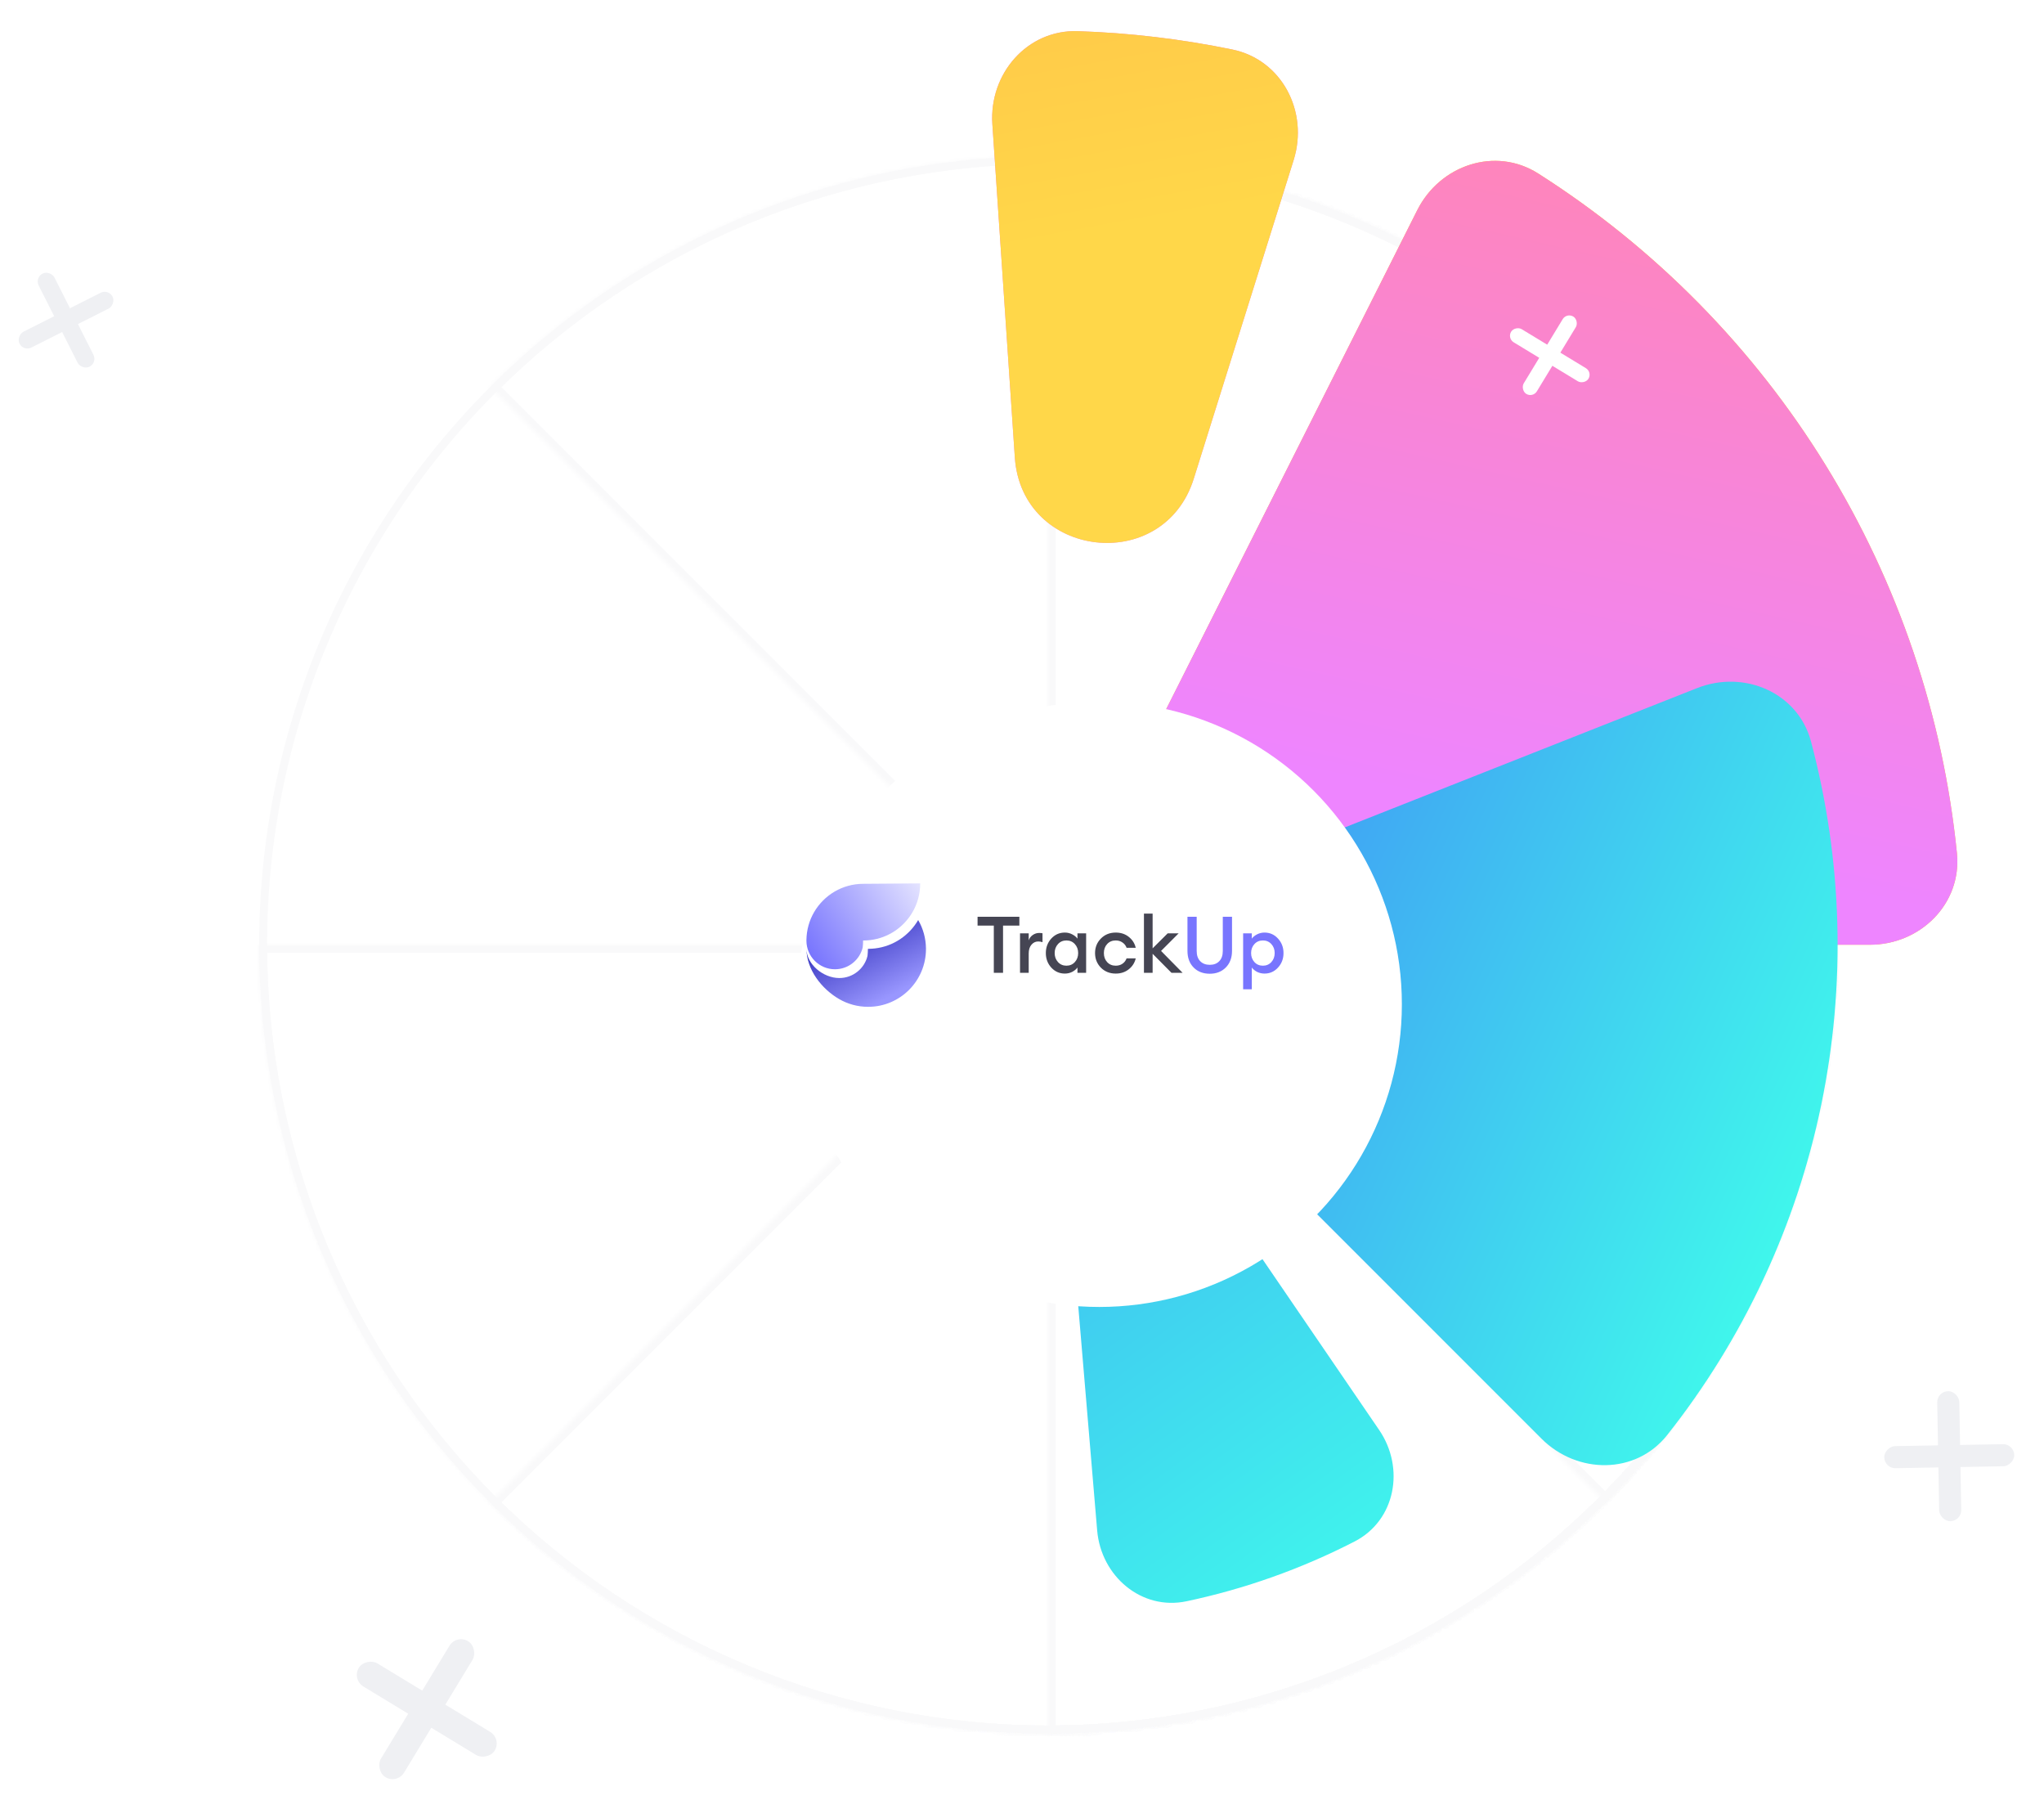 <?xml version="1.0" encoding="UTF-8"?> <svg xmlns="http://www.w3.org/2000/svg" width="515" height="458" viewBox="0 0 515 458" fill="none"><mask id="mask0_4704_411" style="mask-type:alpha" maskUnits="userSpaceOnUse" x="0" y="0" width="515" height="458"><rect width="515" height="458" fill="#D9D9D9"></rect></mask><g mask="url(#mask0_4704_411)"><circle cx="263.972" cy="237.974" r="197.677" fill="white" stroke="#F9F9FA" stroke-width="2"></circle><mask id="path-3-inside-1_4704_411" fill="white"><path d="M462.647 237.974C462.647 264.064 457.509 289.9 447.524 314.004C437.54 338.109 422.905 360.011 404.456 378.46C386.007 396.909 364.105 411.543 340.001 421.528C315.896 431.512 290.061 436.651 263.97 436.651C237.88 436.651 212.044 431.512 187.94 421.527C163.835 411.543 141.933 396.909 123.484 378.46C105.035 360.011 90.401 338.109 80.416 314.004C70.432 289.899 65.293 264.064 65.293 237.974L263.97 237.974H462.647Z"></path></mask><path d="M462.647 237.974C462.647 264.064 457.509 289.9 447.524 314.004C437.54 338.109 422.905 360.011 404.456 378.46C386.007 396.909 364.105 411.543 340.001 421.528C315.896 431.512 290.061 436.651 263.97 436.651C237.88 436.651 212.044 431.512 187.94 421.527C163.835 411.543 141.933 396.909 123.484 378.46C105.035 360.011 90.401 338.109 80.416 314.004C70.432 289.899 65.293 264.064 65.293 237.974L263.97 237.974H462.647Z" stroke="#F9F9FA" stroke-width="4" mask="url(#path-3-inside-1_4704_411)"></path><mask id="path-4-inside-2_4704_411" fill="white"><path d="M263.97 39.295C290.061 39.295 315.896 44.434 340.001 54.418C364.105 64.403 386.007 79.037 404.456 97.486C422.905 115.935 437.54 137.837 447.524 161.942C457.509 186.046 462.647 211.881 462.647 237.972C462.647 264.063 457.509 289.898 447.524 314.003C437.54 338.107 422.905 360.009 404.456 378.458C386.007 396.907 364.105 411.542 340.001 421.526C315.896 431.51 290.061 436.649 263.97 436.649L263.97 237.972L263.97 39.295Z"></path></mask><path d="M263.97 39.295C290.061 39.295 315.896 44.434 340.001 54.418C364.105 64.403 386.007 79.037 404.456 97.486C422.905 115.935 437.54 137.837 447.524 161.942C457.509 186.046 462.647 211.881 462.647 237.972C462.647 264.063 457.509 289.898 447.524 314.003C437.54 338.107 422.905 360.009 404.456 378.458C386.007 396.907 364.105 411.542 340.001 421.526C315.896 431.51 290.061 436.649 263.97 436.649L263.97 237.972L263.97 39.295Z" stroke="#F9F9FA" stroke-width="4" mask="url(#path-4-inside-2_4704_411)"></path><mask id="path-5-inside-3_4704_411" fill="white"><path d="M123.487 97.486C141.936 79.037 163.838 64.403 187.942 54.418C212.047 44.434 237.882 39.295 263.973 39.295C290.063 39.295 315.899 44.434 340.003 54.418C364.108 64.403 386.01 79.037 404.459 97.486C422.908 115.935 437.542 137.837 447.527 161.942C457.511 186.046 462.65 211.882 462.65 237.972C462.65 264.063 457.511 289.898 447.527 314.003C437.542 338.107 422.908 360.009 404.459 378.458L263.973 237.972L123.487 97.486Z"></path></mask><path d="M123.487 97.486C141.936 79.037 163.838 64.403 187.942 54.418C212.047 44.434 237.882 39.295 263.973 39.295C290.063 39.295 315.899 44.434 340.003 54.418C364.108 64.403 386.01 79.037 404.459 97.486C422.908 115.935 437.542 137.837 447.527 161.942C457.511 186.046 462.65 211.882 462.65 237.972C462.65 264.063 457.511 289.898 447.527 314.003C437.542 338.107 422.908 360.009 404.459 378.458L263.973 237.972L123.487 97.486Z" stroke="#F9F9FA" stroke-width="4" mask="url(#path-5-inside-3_4704_411)"></path><mask id="path-6-inside-4_4704_411" fill="white"><path d="M404.458 97.486C422.907 115.935 437.541 137.837 447.526 161.942C457.51 186.046 462.649 211.882 462.649 237.972C462.649 264.063 457.51 289.898 447.526 314.003C437.541 338.107 422.907 360.009 404.458 378.458C386.009 396.907 364.107 411.542 340.003 421.526C315.898 431.51 290.063 436.649 263.972 436.649C237.881 436.649 212.046 431.51 187.942 421.526C163.837 411.542 141.935 396.907 123.486 378.458L263.972 237.972L404.458 97.486Z"></path></mask><path d="M404.458 97.486C422.907 115.935 437.541 137.837 447.526 161.942C457.51 186.046 462.649 211.882 462.649 237.972C462.649 264.063 457.51 289.898 447.526 314.003C437.541 338.107 422.907 360.009 404.458 378.458C386.009 396.907 364.107 411.542 340.003 421.526C315.898 431.51 290.063 436.649 263.972 436.649C237.881 436.649 212.046 431.51 187.942 421.526C163.837 411.542 141.935 396.907 123.486 378.458L263.972 237.972L404.458 97.486Z" stroke="#F9F9FA" stroke-width="4" mask="url(#path-6-inside-4_4704_411)"></path><path d="M471.119 237.974C483.878 237.974 494.341 227.605 493.063 214.91C489.584 180.35 478.318 146.919 459.991 117.179C441.664 87.439 416.866 62.347 387.559 43.703C376.794 36.855 362.828 41.54 357.092 52.937L280.824 204.486C273.091 219.85 284.26 237.974 301.46 237.974H471.119Z" fill="url(#paint0_linear_4704_411)"></path><path d="M471.119 237.974C483.878 237.974 494.341 227.605 493.063 214.91C489.584 180.35 478.318 146.919 459.991 117.179C441.664 87.439 416.866 62.347 387.559 43.703C376.794 36.855 362.828 41.54 357.092 52.937L280.824 204.486C273.091 219.85 284.26 237.974 301.46 237.974H471.119Z" fill="url(#paint1_linear_4704_411)"></path><path d="M325.945 40.314C329.763 28.139 322.999 15.053 310.504 12.475C297.68 9.829 284.654 8.281 271.567 7.849C258.815 7.428 249.174 18.565 250.033 31.295L255.691 115.203C257.411 140.703 293.138 144.947 300.785 120.56L325.945 40.314Z" fill="url(#paint2_linear_4704_411)"></path><path d="M325.945 40.314C329.763 28.139 322.999 15.053 310.504 12.475C297.68 9.829 284.654 8.281 271.567 7.849C258.815 7.428 249.174 18.565 250.033 31.295L255.691 115.203C257.411 140.703 293.138 144.947 300.785 120.56L325.945 40.314Z" fill="url(#paint3_linear_4704_411)"></path><path d="M276.435 385.477C277.41 397.034 287.615 405.743 298.963 403.344C313.684 400.231 327.926 395.165 341.307 388.282C351.62 382.977 354.033 369.778 347.49 360.202L308.962 303.809C296.789 285.993 268.884 295.919 270.697 317.42L276.435 385.477Z" fill="url(#paint4_linear_4704_411)"></path><path d="M388.379 362.379C397.401 371.401 412.15 371.474 420.067 361.468C439.219 337.259 452.545 308.837 458.855 278.405C465.165 247.973 464.239 216.595 456.292 186.767C453.007 174.439 439.444 168.641 427.579 173.332L296.725 225.063C281.264 231.175 277.127 251.127 288.883 262.883L388.379 362.379Z" fill="url(#paint5_linear_4704_411)"></path><g filter="url(#filter0_d_4704_411)"><circle cx="263.973" cy="237.974" r="76.237" fill="white"></circle></g><path d="M250.398 245.037V233.155H246.305V230.93H256.836V233.155H252.723V245.037H250.398ZM257.003 245.037V235.102H259.189V236.871C259.374 236.314 259.712 235.864 260.202 235.52C260.705 235.175 261.242 235.003 261.811 235.003C262.156 235.003 262.441 235.029 262.666 235.082V237.328C262.348 237.208 261.984 237.149 261.573 237.149C260.911 237.149 260.348 237.42 259.884 237.964C259.42 238.493 259.189 239.235 259.189 240.189V245.037H257.003ZM268.295 245.236C266.943 245.236 265.804 244.732 264.877 243.726C263.963 242.719 263.506 241.5 263.506 240.07C263.506 238.639 263.963 237.42 264.877 236.414C265.804 235.407 266.943 234.904 268.295 234.904C268.97 234.904 269.593 235.056 270.162 235.361C270.732 235.652 271.169 236.01 271.474 236.434V235.102H273.659V245.037H271.474V243.706C271.169 244.13 270.732 244.494 270.162 244.799C269.593 245.09 268.97 245.236 268.295 245.236ZM266.566 242.335C267.122 242.944 267.831 243.249 268.692 243.249C269.553 243.249 270.262 242.944 270.818 242.335C271.374 241.726 271.652 240.97 271.652 240.07C271.652 239.169 271.374 238.414 270.818 237.805C270.262 237.195 269.553 236.891 268.692 236.891C267.831 236.891 267.122 237.195 266.566 237.805C266.01 238.414 265.731 239.169 265.731 240.07C265.731 240.97 266.01 241.726 266.566 242.335ZM281.111 245.236C279.614 245.236 278.369 244.739 277.375 243.746C276.395 242.739 275.905 241.514 275.905 240.07C275.905 238.626 276.395 237.407 277.375 236.414C278.369 235.407 279.614 234.904 281.111 234.904C282.396 234.904 283.489 235.261 284.389 235.977C285.303 236.692 285.893 237.613 286.158 238.738H283.853C283.654 238.182 283.31 237.738 282.82 237.407C282.343 237.063 281.773 236.891 281.111 236.891C280.237 236.891 279.521 237.189 278.965 237.785C278.409 238.381 278.13 239.142 278.13 240.07C278.13 240.997 278.409 241.759 278.965 242.355C279.521 242.951 280.237 243.249 281.111 243.249C281.773 243.249 282.343 243.083 282.82 242.752C283.31 242.408 283.654 241.957 283.853 241.401H286.158C285.893 242.527 285.303 243.448 284.389 244.163C283.489 244.878 282.396 245.236 281.111 245.236ZM295.158 245.037L290.41 240.249V245.037H288.224V230.135H290.41V238.878L294.205 235.102H296.966L292.536 239.533L297.96 245.037H295.158Z" fill="#454553"></path><path d="M304.812 245.276C303.13 245.276 301.772 244.752 300.739 243.706C299.706 242.659 299.189 241.262 299.189 239.513V230.93H301.514V239.553C301.514 240.653 301.812 241.507 302.408 242.116C303.004 242.726 303.806 243.03 304.812 243.03C305.819 243.03 306.614 242.726 307.197 242.116C307.793 241.507 308.091 240.653 308.091 239.553V230.93H310.416V239.513C310.416 241.249 309.892 242.646 308.846 243.706C307.8 244.752 306.455 245.276 304.812 245.276ZM315.402 249.19H313.216V235.102H315.402V236.434C315.706 236.01 316.144 235.652 316.713 235.361C317.296 235.056 317.925 234.904 318.601 234.904C319.952 234.904 321.084 235.407 321.998 236.414C322.926 237.42 323.389 238.639 323.389 240.07C323.389 241.5 322.926 242.719 321.998 243.726C321.084 244.732 319.952 245.236 318.601 245.236C317.925 245.236 317.296 245.09 316.713 244.799C316.144 244.494 315.706 244.13 315.402 243.706V249.19ZM318.203 243.249C319.064 243.249 319.773 242.944 320.329 242.335C320.886 241.726 321.164 240.97 321.164 240.07C321.164 239.169 320.886 238.414 320.329 237.805C319.773 237.195 319.064 236.891 318.203 236.891C317.329 236.891 316.614 237.195 316.057 237.805C315.501 238.414 315.223 239.169 315.223 240.07C315.223 240.97 315.501 241.726 316.057 242.335C316.614 242.944 317.329 243.249 318.203 243.249Z" fill="#7875FE"></path><path d="M218.73 253.61C216.061 253.61 213.563 252.896 211.417 251.648C207.072 249.132 203.186 244.269 203.186 238.895C203.186 242.926 207.435 246.359 211.47 246.359C214.908 246.359 217.791 243.992 218.57 240.804C218.634 240.228 218.677 239.652 218.677 239.055V239.002H218.784C219.36 239.002 219.937 238.959 220.503 238.895C225.136 238.34 229.097 235.6 231.339 231.75C232.567 233.851 233.272 236.293 233.304 238.895C233.304 238.948 233.304 239.002 233.304 239.055C233.304 247.095 226.78 253.61 218.73 253.61Z" fill="url(#paint6_linear_4704_411)"></path><path d="M231.846 222.521V222.573C231.846 225.198 231.143 227.654 229.915 229.764C227.71 233.554 223.815 236.252 219.259 236.798C218.702 236.861 218.135 236.903 217.568 236.903H217.463V236.956C217.463 237.533 217.432 238.111 217.358 238.678C216.592 241.817 213.757 244.147 210.377 244.147C206.409 244.147 203.186 240.924 203.186 236.956C203.186 236.935 203.186 236.924 203.186 236.903V236.798C203.217 234.237 203.91 231.833 205.117 229.764C206.367 227.612 208.172 225.807 210.324 224.557C212.424 223.339 214.86 222.636 217.463 222.625H217.568" fill="url(#paint7_linear_4704_411)"></path><rect x="8.736" y="69.918" width="4.461" height="26.268" rx="2.23" transform="rotate(-26.763 8.736 69.918)" fill="#EFF0F3"></rect><rect x="27.363" y="72.735" width="4.461" height="26.268" rx="2.23" transform="rotate(63.237 27.363 72.735)" fill="#EFF0F3"></rect><rect x="394.742" y="78.731" width="3.872" height="22.799" rx="1.936" transform="rotate(31.264 394.742 78.731)" fill="white"></rect><rect x="401.229" y="93.742" width="3.872" height="22.799" rx="1.936" transform="rotate(121.263 401.229 93.742)" fill="white"></rect><rect x="115.018" y="411.634" width="6.805" height="40.076" rx="3.403" transform="rotate(31.264 115.018 411.634)" fill="#EFF0F3"></rect><rect x="126.422" y="438.019" width="6.805" height="40.076" rx="3.403" transform="rotate(121.263 126.422 438.019)" fill="#EFF0F3"></rect><rect x="507.447" y="363.726" width="5.562" height="32.751" rx="2.781" transform="rotate(88.973 507.447 363.726)" fill="#EFF0F3"></rect><rect x="494.197" y="383.123" width="5.562" height="32.751" rx="2.781" transform="rotate(178.973 494.197 383.123)" fill="#EFF0F3"></rect></g><defs><filter id="filter0_d_4704_411" x="183.736" y="159.737" width="186.473" height="186.473" filterUnits="userSpaceOnUse" color-interpolation-filters="sRGB"><feFlood flood-opacity="0" result="BackgroundImageFix"></feFlood><feColorMatrix in="SourceAlpha" type="matrix" values="0 0 0 0 0 0 0 0 0 0 0 0 0 0 0 0 0 0 127 0" result="hardAlpha"></feColorMatrix><feOffset dx="13" dy="15"></feOffset><feGaussianBlur stdDeviation="8.5"></feGaussianBlur><feComposite in2="hardAlpha" operator="out"></feComposite><feColorMatrix type="matrix" values="0 0 0 0 0.439 0 0 0 0 0.436 0 0 0 0 0.575 0 0 0 0.25 0"></feColorMatrix><feBlend mode="normal" in2="BackgroundImageFix" result="effect1_dropShadow_4704_411"></feBlend><feBlend mode="normal" in="SourceGraphic" in2="effect1_dropShadow_4704_411" result="shape"></feBlend></filter><linearGradient id="paint0_linear_4704_411" x1="433" y1="97.5" x2="299.5" y2="227" gradientUnits="userSpaceOnUse"><stop stop-color="#FFC826"></stop><stop offset="1" stop-color="#FF8B4A"></stop></linearGradient><linearGradient id="paint1_linear_4704_411" x1="263.971" y1="7.724" x2="227" y2="171" gradientUnits="userSpaceOnUse"><stop stop-color="#FF85B9"></stop><stop offset="1" stop-color="#EE85FF"></stop></linearGradient><linearGradient id="paint2_linear_4704_411" x1="263.971" y1="7.724" x2="227" y2="171" gradientUnits="userSpaceOnUse"><stop stop-color="#FF85B9"></stop><stop offset="1" stop-color="#EE85FF"></stop></linearGradient><linearGradient id="paint3_linear_4704_411" x1="320.5" y1="51" x2="294.5" y2="-90.5" gradientUnits="userSpaceOnUse"><stop stop-color="#FFD749"></stop><stop offset="1" stop-color="#FFB74A"></stop></linearGradient><linearGradient id="paint4_linear_4704_411" x1="336.5" y1="407" x2="166" y2="169.5" gradientUnits="userSpaceOnUse"><stop stop-color="#40F7EC"></stop><stop offset="1" stop-color="#407EF7"></stop></linearGradient><linearGradient id="paint5_linear_4704_411" x1="434.5" y1="347" x2="232.5" y2="253" gradientUnits="userSpaceOnUse"><stop stop-color="#40F7EC"></stop><stop offset="1" stop-color="#407EF7"></stop></linearGradient><linearGradient id="paint6_linear_4704_411" x1="220.972" y1="232.284" x2="229.444" y2="248.287" gradientUnits="userSpaceOnUse"><stop stop-color="#413FC6"></stop><stop offset="1" stop-color="#9997FF"></stop></linearGradient><linearGradient id="paint7_linear_4704_411" x1="239.133" y1="218.634" x2="204.643" y2="241.223" gradientUnits="userSpaceOnUse"><stop stop-color="white"></stop><stop offset="1" stop-color="#7875FE"></stop></linearGradient></defs></svg> 